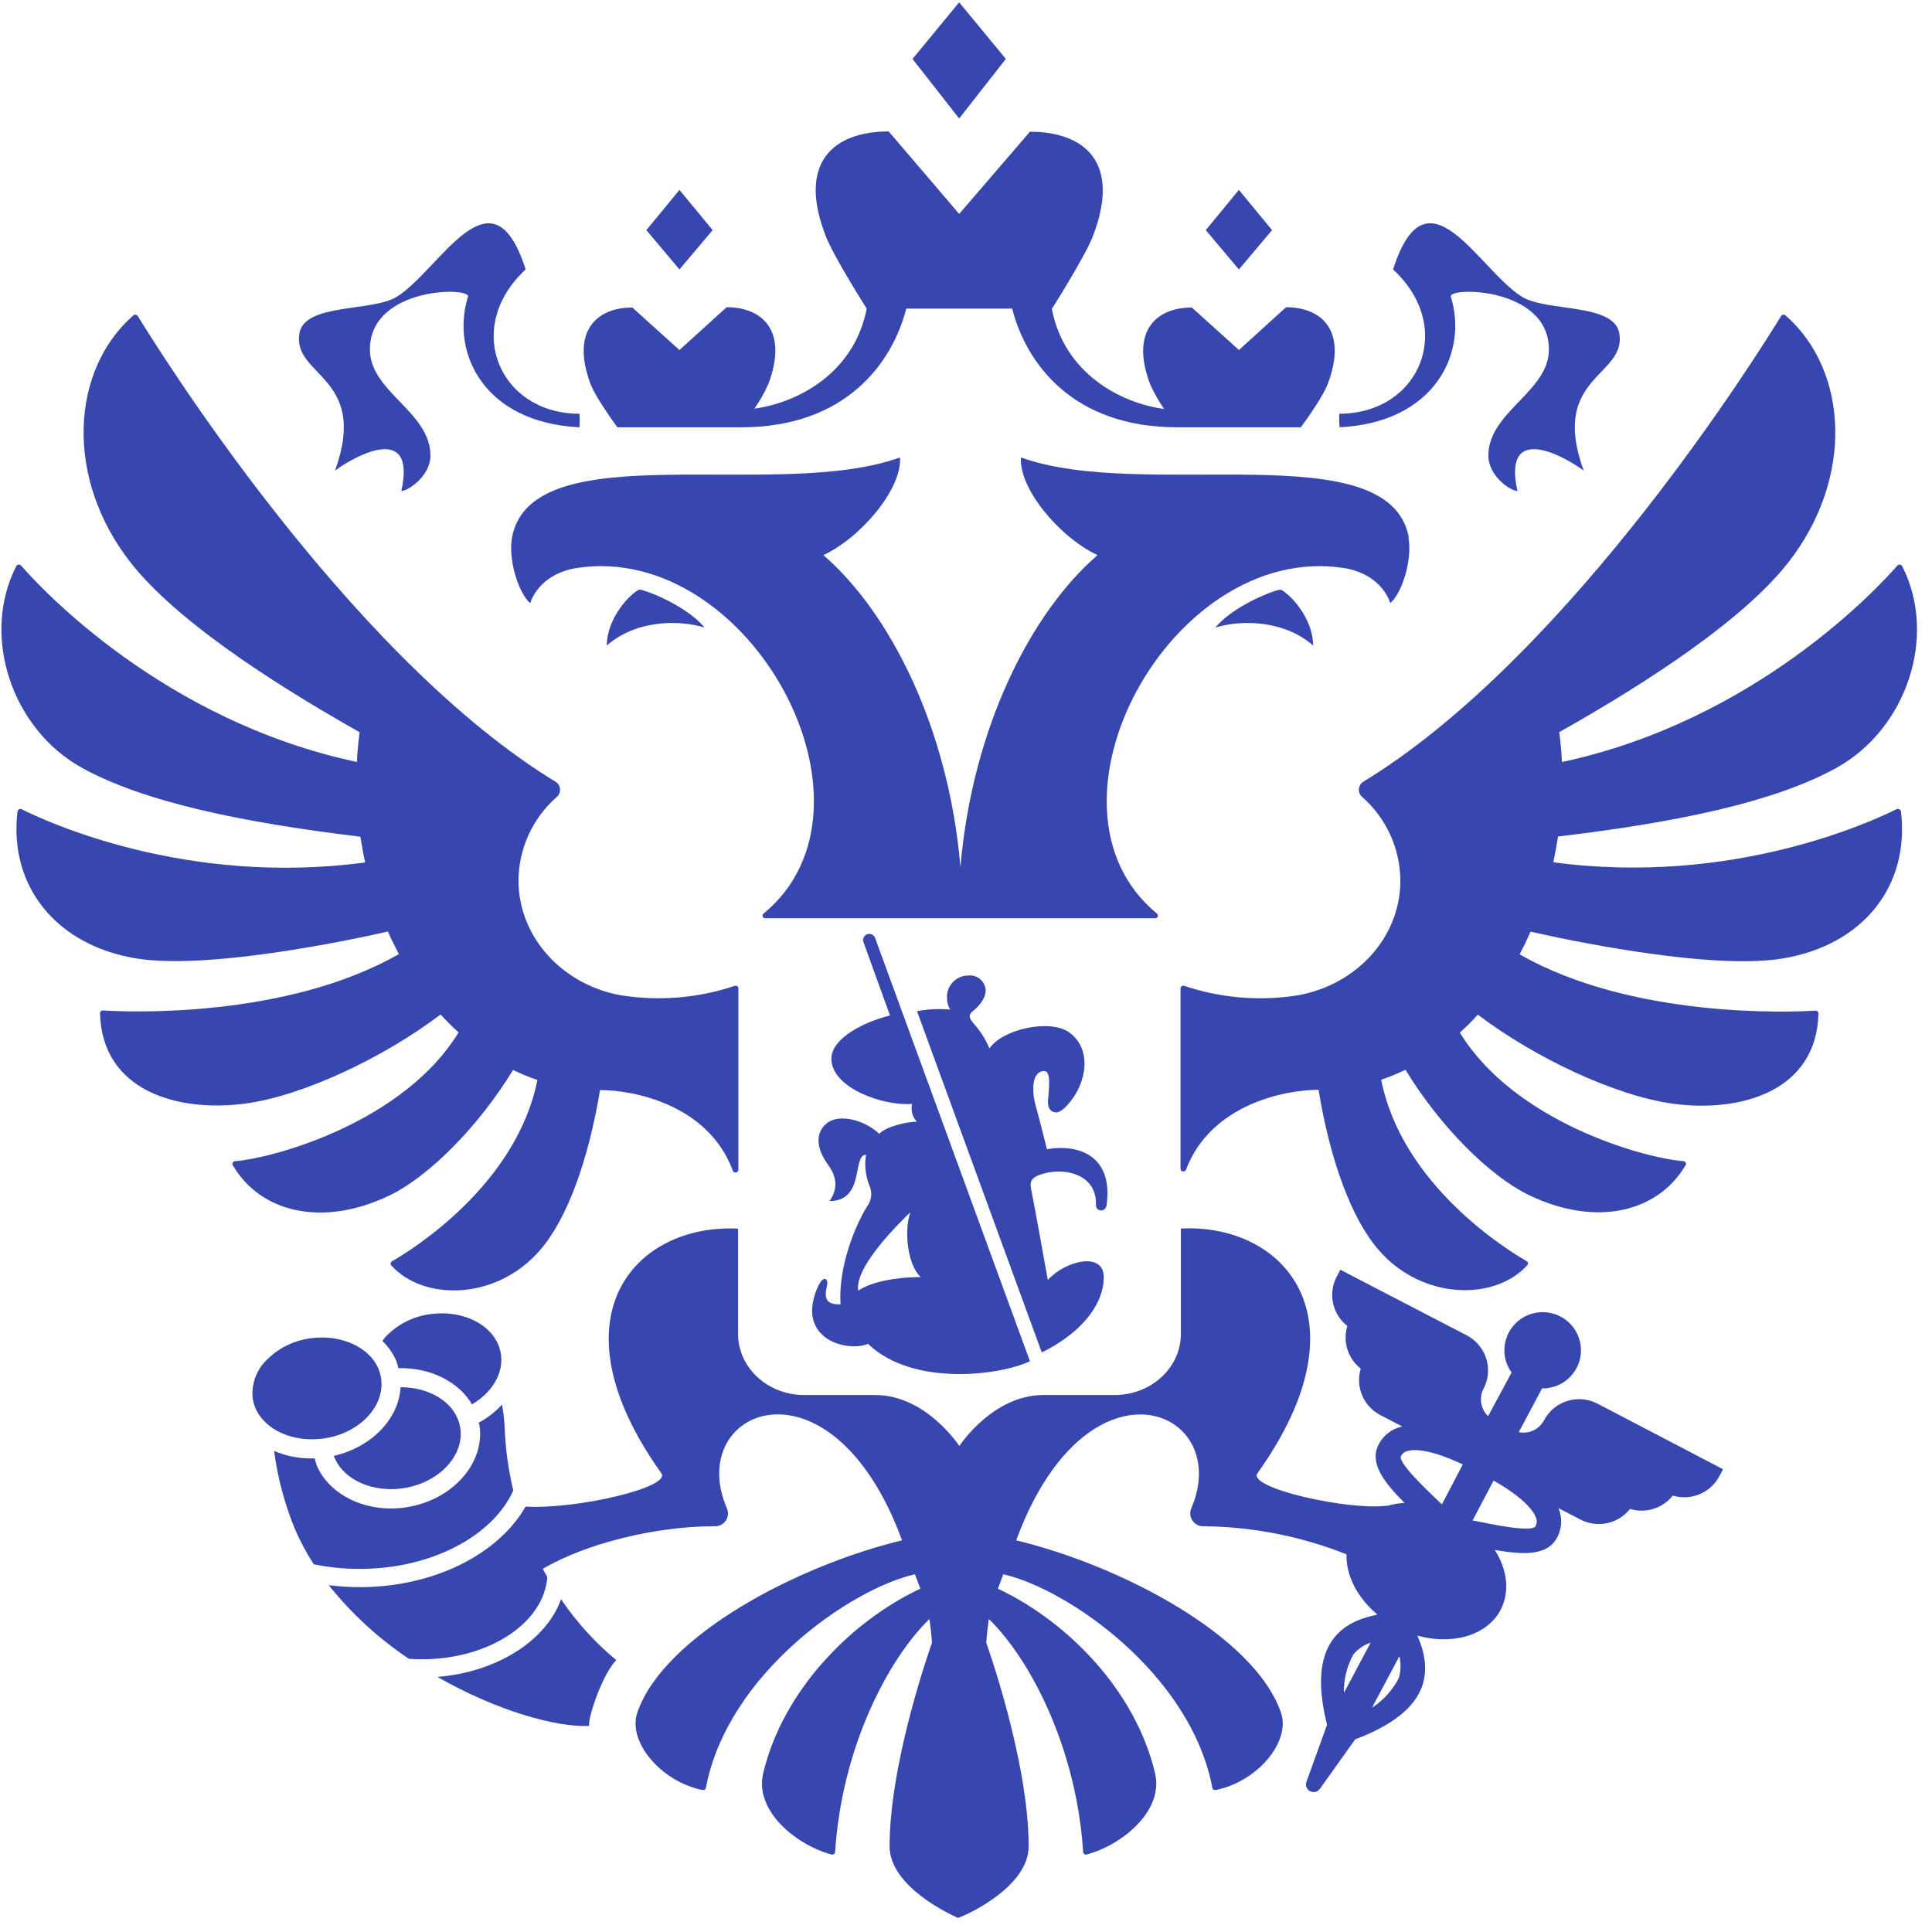 <?xml version="1.0" encoding="UTF-8"?> <svg xmlns="http://www.w3.org/2000/svg" width="118" height="118" viewBox="0 0 118 118" fill="none"><path d="M23.28 84.206C23.251 83.997 23.195 83.794 23.113 83.6C22.544 82.249 20.787 81.477 18.942 81.742C17.908 81.881 16.952 82.366 16.233 83.119C15.94 83.416 15.716 83.775 15.578 84.168C15.439 84.561 15.39 84.98 15.433 85.395C15.461 85.602 15.518 85.804 15.6 85.996C16.173 87.352 17.929 88.12 19.771 87.858C21.936 87.557 23.514 85.901 23.28 84.206Z" fill="#3847B0"></path><path d="M28.117 87.252C28.088 87.043 28.032 86.838 27.95 86.643C27.463 85.461 26.041 84.725 24.466 84.725C24.359 86.661 22.688 88.391 20.402 88.915C20.402 88.958 20.402 89 20.438 89.043C21.007 90.395 22.767 91.166 24.605 90.901C26.777 90.582 28.348 88.944 28.117 87.252Z" fill="#3847B0"></path><path d="M30.598 82.728C30.57 82.52 30.513 82.317 30.431 82.123C29.862 80.771 28.106 80 26.261 80.265C25.227 80.404 24.273 80.89 23.555 81.642C23.48 81.727 23.423 81.815 23.359 81.904C23.725 82.255 24.015 82.677 24.213 83.142C24.26 83.28 24.3 83.421 24.33 83.564C26.246 83.511 27.999 84.367 28.827 85.772C30.022 85.078 30.762 83.918 30.598 82.728Z" fill="#3847B0"></path><path d="M80.2 39.425C78.372 37.829 75.742 37.864 74.231 38.328C75.219 37.117 77.523 36.127 78.202 36.01C78.717 36.201 80.2 37.716 80.2 39.425Z" fill="#3847B0"></path><path d="M86.047 32.822C84.841 26.417 69.888 30.66 62.358 27.939C62.212 29.807 64.676 32.797 67.033 33.905C63.005 37.384 59.389 44.395 58.66 52.956C57.932 44.395 54.316 37.384 50.291 33.905C52.645 32.797 55.112 29.807 54.967 27.939C47.433 30.66 32.479 26.417 31.274 32.822C31.022 34.178 31.676 36.245 32.383 36.839C32.511 36.407 33.173 35.002 35.256 34.687C45.794 33.102 54.59 49.268 46.633 55.801C46.606 55.822 46.587 55.852 46.578 55.885C46.569 55.918 46.571 55.953 46.584 55.985C46.597 56.016 46.62 56.043 46.649 56.061C46.678 56.079 46.712 56.087 46.747 56.084H70.549C70.584 56.087 70.618 56.079 70.647 56.061C70.676 56.043 70.699 56.016 70.712 55.985C70.725 55.953 70.727 55.918 70.718 55.885C70.709 55.852 70.69 55.822 70.663 55.801C62.721 49.268 71.516 33.102 82.04 34.687C84.127 35.002 84.785 36.407 84.913 36.836C85.624 36.245 86.278 34.178 86.022 32.822H86.047Z" fill="#3847B0"></path><path d="M88.611 18.12C88.422 17.515 94.601 17.501 94.601 21.348C94.601 23.928 90.904 25.149 90.904 27.828C90.904 29.074 92.251 29.987 92.681 29.987C91.728 25.69 95.664 27.938 96.727 28.744C94.615 22.965 99.369 23.001 98.9 20.35C98.576 18.499 94.445 19.058 92.948 18.12C90.292 16.457 87.153 9.981 85.084 16.457C88.941 20.021 86.698 25.269 81.802 25.269C81.785 25.545 81.791 25.822 81.82 26.097C87.633 25.814 89.677 21.543 88.611 18.12Z" fill="#3847B0"></path><path d="M20.463 28.745C21.529 27.938 25.461 25.691 24.512 29.987C24.924 29.987 26.29 29.074 26.29 27.828C26.29 25.149 22.592 23.935 22.592 21.348C22.592 17.501 28.771 17.515 28.583 18.121C27.516 21.543 29.553 25.814 35.391 26.098C35.412 25.822 35.412 25.545 35.391 25.27C30.496 25.27 28.252 20.021 32.106 16.457C30.037 9.988 26.898 16.457 24.242 18.121C22.749 19.059 18.617 18.499 18.29 20.35C17.825 23.001 22.557 22.966 20.463 28.745Z" fill="#3847B0"></path><path d="M37.062 39.425C38.894 37.829 41.524 37.864 43.032 38.328C42.047 37.118 39.74 36.127 39.061 36.006C38.545 36.201 37.062 37.716 37.062 39.425Z" fill="#3847B0"></path><path d="M61.434 3.6L58.582 0.143L55.734 3.6L58.582 7.238L61.434 3.6Z" fill="#3847B0"></path><path d="M77.694 14.055L75.668 11.599L73.644 14.055L75.668 16.458L77.694 14.055Z" fill="#3847B0"></path><path d="M43.526 14.055L41.499 11.599L39.477 14.055L41.499 16.458L43.526 14.055Z" fill="#3847B0"></path><path d="M37.722 26.098H45.277C51.63 26.098 54.489 22.205 55.352 18.85H61.819C62.683 22.219 65.538 26.098 71.895 26.098H79.45C79.45 26.098 80.773 24.328 81.103 23.43C82.298 20.244 80.773 18.765 78.547 18.765L75.671 21.377L72.795 18.783C70.569 18.783 69.044 20.266 70.238 23.447C70.476 23.983 70.764 24.495 71.099 24.976C68.418 24.622 64.994 22.782 64.244 18.868C64.244 18.868 66.228 15.736 66.733 14.469C68.511 9.911 66.239 8.046 62.904 8.046L58.584 13.067L54.279 8.028C50.94 8.028 48.658 9.893 50.446 14.451C50.944 15.718 52.935 18.85 52.935 18.85C52.181 22.764 48.757 24.594 46.077 24.958C46.414 24.479 46.702 23.966 46.937 23.43C48.132 20.244 46.61 18.765 44.381 18.765L41.498 21.377L38.621 18.783C36.396 18.783 34.874 20.266 36.065 23.447C36.399 24.332 37.722 26.116 37.722 26.116V26.098Z" fill="#3847B0"></path><path d="M115.846 49.416C114.385 50.148 105.831 54.14 94.87 52.664C94.983 52.143 95.079 51.619 95.158 51.093C102.453 50.222 108.383 48.991 112.163 46.899C116.468 44.514 118.352 38.816 116.176 34.577C116.163 34.551 116.144 34.53 116.12 34.514C116.097 34.498 116.07 34.488 116.042 34.485C116.013 34.481 115.985 34.484 115.958 34.494C115.932 34.504 115.908 34.52 115.888 34.541C114.697 35.907 107.203 44.019 95.399 46.542C95.371 45.933 95.314 45.324 95.232 44.719C100.967 41.485 106.563 37.755 109.229 34.346C113.258 29.19 112.888 22.615 109.052 19.263C109.032 19.246 109.009 19.234 108.984 19.227C108.959 19.22 108.933 19.218 108.908 19.222C108.882 19.225 108.858 19.234 108.836 19.248C108.814 19.262 108.796 19.28 108.781 19.302C107.569 21.291 96.217 39.559 83.752 47.444C83.599 47.54 83.447 47.635 83.29 47.727C83.208 47.774 83.139 47.839 83.088 47.918C83.037 47.997 83.006 48.087 82.997 48.18C82.988 48.274 83.002 48.368 83.038 48.455C83.073 48.542 83.129 48.619 83.201 48.679C83.928 49.319 84.511 50.105 84.912 50.984C85.313 51.863 85.524 52.817 85.53 53.783C85.53 57.265 82.835 60.153 79.269 60.79C76.943 61.159 74.562 60.961 72.329 60.213C72.304 60.204 72.278 60.201 72.251 60.204C72.225 60.208 72.2 60.217 72.178 60.231C72.156 60.245 72.138 60.265 72.124 60.287C72.111 60.31 72.103 60.336 72.102 60.362V71.393C72.105 71.431 72.121 71.468 72.147 71.496C72.174 71.525 72.209 71.544 72.248 71.55C72.286 71.556 72.326 71.549 72.36 71.53C72.394 71.511 72.421 71.482 72.436 71.446C73.961 67.418 78.533 66.562 80.531 66.562C81.242 70.865 82.536 74.429 84.207 76.351C86.924 79.469 91.364 79.423 93.287 77.267C93.303 77.25 93.314 77.229 93.32 77.206C93.326 77.184 93.327 77.16 93.323 77.137C93.319 77.114 93.309 77.093 93.296 77.073C93.283 77.054 93.265 77.038 93.245 77.027C92.114 76.379 85.644 72.426 84.357 65.946C84.864 65.773 85.36 65.57 85.843 65.338C87.933 68.777 90.973 71.842 93.419 73.01C97.529 74.974 101.294 74.019 102.961 71.145C102.972 71.122 102.976 71.097 102.975 71.072C102.974 71.047 102.967 71.023 102.954 71.001C102.942 70.98 102.924 70.961 102.903 70.947C102.882 70.933 102.858 70.925 102.833 70.922C100.291 70.72 92.488 68.494 89.163 63.069C89.548 62.722 89.915 62.356 90.262 61.972C93.739 64.609 98.656 66.927 102.176 67.411C106.293 67.971 110.961 66.661 111.064 61.894C111.064 61.871 111.058 61.848 111.049 61.827C111.039 61.806 111.025 61.787 111.008 61.771C110.99 61.755 110.97 61.743 110.948 61.736C110.926 61.729 110.902 61.726 110.879 61.728C109.414 61.816 99.719 62.234 92.815 58.288C93.053 57.835 93.277 57.371 93.483 56.901C93.483 56.901 103.921 59.357 108.867 58.543C113.812 57.729 116.656 54.09 116.102 49.553C116.097 49.527 116.086 49.501 116.069 49.48C116.053 49.458 116.032 49.44 116.007 49.428C115.983 49.415 115.956 49.409 115.929 49.408C115.901 49.408 115.874 49.414 115.849 49.426L115.846 49.416Z" fill="#3847B0"></path><path d="M23.69 56.891C23.896 57.358 24.123 57.821 24.361 58.274C17.457 62.22 7.769 61.813 6.297 61.714C6.273 61.712 6.249 61.715 6.227 61.723C6.204 61.73 6.184 61.742 6.166 61.758C6.148 61.774 6.134 61.794 6.124 61.815C6.114 61.837 6.109 61.86 6.109 61.884C6.226 66.651 10.89 67.957 14.997 67.401C18.517 66.924 23.434 64.595 26.911 61.962C27.266 62.348 27.622 62.709 28.009 63.055C24.696 68.481 16.895 70.707 14.35 70.923C14.322 70.924 14.295 70.932 14.272 70.947C14.248 70.962 14.229 70.982 14.216 71.006C14.202 71.03 14.195 71.057 14.195 71.084C14.195 71.112 14.201 71.139 14.215 71.163C15.886 74.033 19.647 74.989 23.761 73.028C26.207 71.857 29.247 68.781 31.333 65.352C31.817 65.585 32.315 65.788 32.823 65.961C31.525 72.441 25.058 76.394 23.935 77.042C23.895 77.066 23.867 77.106 23.857 77.151C23.854 77.174 23.855 77.198 23.861 77.22C23.867 77.243 23.878 77.264 23.892 77.282C25.819 79.438 30.26 79.484 32.976 76.366C34.647 74.444 35.93 70.88 36.649 66.577C38.65 66.577 43.219 67.433 44.744 71.46C44.751 71.507 44.777 71.55 44.815 71.578C44.853 71.606 44.901 71.618 44.948 71.611C44.996 71.604 45.038 71.579 45.066 71.54C45.095 71.502 45.107 71.454 45.099 71.407V60.362C45.098 60.336 45.09 60.31 45.077 60.287C45.063 60.264 45.044 60.244 45.022 60.23C44.999 60.215 44.974 60.206 44.947 60.203C44.92 60.201 44.893 60.204 44.868 60.214C42.637 60.962 40.257 61.159 37.932 60.79C34.377 60.164 31.668 57.251 31.668 53.783C31.674 52.817 31.885 51.863 32.287 50.984C32.689 50.105 33.273 49.319 34 48.68C34.072 48.619 34.127 48.542 34.163 48.455C34.198 48.368 34.212 48.273 34.203 48.18C34.193 48.087 34.162 47.997 34.111 47.918C34.059 47.839 33.989 47.774 33.907 47.728L33.445 47.445C21.002 39.563 9.643 21.309 8.42 19.306C8.405 19.284 8.386 19.265 8.364 19.251C8.342 19.237 8.317 19.227 8.29 19.223C8.264 19.219 8.238 19.221 8.212 19.228C8.187 19.235 8.163 19.247 8.142 19.264C4.313 22.619 3.94 29.194 7.968 34.347C10.635 37.755 16.231 41.485 21.962 44.72C21.884 45.325 21.827 45.934 21.798 46.539C9.977 44.026 2.489 35.922 1.288 34.545C1.268 34.523 1.244 34.507 1.217 34.497C1.189 34.486 1.16 34.483 1.131 34.486C1.102 34.49 1.074 34.5 1.05 34.517C1.026 34.533 1.006 34.555 0.993 34.581C-1.18 38.827 0.705 44.515 5.01 46.9C8.789 48.981 14.72 50.223 22.012 51.104C22.093 51.628 22.189 52.166 22.303 52.675C11.353 54.148 2.799 50.166 1.327 49.427C1.302 49.414 1.275 49.407 1.247 49.407C1.219 49.407 1.191 49.414 1.166 49.426C1.142 49.438 1.12 49.456 1.103 49.479C1.087 49.501 1.076 49.527 1.071 49.554C0.52 54.081 3.396 57.722 8.309 58.536C13.223 59.35 23.69 56.894 23.69 56.894V56.891Z" fill="#3847B0"></path><path d="M63.531 71.748C64.885 71.249 67.011 71.652 66.937 73.599C66.937 74.041 67.541 74.041 67.587 73.599C67.993 70.686 66.012 69.844 63.943 70.187C63.687 69.185 63.474 68.308 63.232 67.441C63.04 66.733 62.969 65.416 63.787 65.416C64.228 65.416 64.05 66.644 64.011 67.186C63.972 67.649 64.139 67.929 64.519 67.943C64.754 67.943 65.049 67.653 65.23 67.455C66.418 66.121 66.691 64.054 65.305 63.056C64.142 62.221 61.234 62.843 60.434 64.033C60.196 63.471 59.866 62.953 59.456 62.5C59.19 62.185 59.101 61.969 59.492 61.693C59.666 61.559 60.203 61.035 60.203 60.494C60.198 60.364 60.167 60.237 60.111 60.121C60.056 60.004 59.977 59.9 59.879 59.814C59.782 59.729 59.668 59.664 59.544 59.624C59.421 59.584 59.291 59.569 59.161 59.581C58.98 59.578 58.801 59.613 58.634 59.683C58.467 59.754 58.317 59.858 58.193 59.989C58.068 60.12 57.973 60.275 57.912 60.445C57.851 60.615 57.826 60.795 57.839 60.975C57.841 61.217 57.907 61.453 58.031 61.661C57.355 61.599 56.674 61.632 56.008 61.761L63.627 82.602C65.81 81.54 67.413 79.831 67.413 78.001C67.413 76.447 65.113 76.961 63.996 78.174C63.641 76.203 63.318 74.384 62.969 72.572C62.873 72.07 63.129 71.893 63.531 71.74V71.748Z" fill="#3847B0"></path><path d="M53.466 57.337C53.454 57.284 53.432 57.234 53.4 57.191C53.367 57.148 53.326 57.112 53.279 57.086C53.232 57.059 53.18 57.043 53.126 57.039C53.072 57.034 53.018 57.041 52.967 57.059C52.916 57.077 52.869 57.106 52.83 57.143C52.791 57.181 52.761 57.226 52.741 57.276C52.721 57.326 52.712 57.38 52.714 57.433C52.716 57.487 52.73 57.54 52.755 57.588L54.358 62.022C52.986 62.348 50.778 63.342 50.778 64.662C50.778 66.432 53.9 67.561 55.706 67.426C55.661 67.617 55.665 67.816 55.717 68.004C55.768 68.193 55.866 68.367 56.001 68.509C55.347 68.509 54.109 68.814 53.704 69.249C52.748 68.361 51.247 68.038 50.536 68.576C49.825 69.114 49.8 70.045 50.536 71.085C51.055 71.793 51.247 72.501 50.668 73.358C52.844 73.358 52.04 70.526 52.893 70.526C52.791 71.16 52.862 71.809 53.1 72.406C53.19 72.606 53.227 72.825 53.207 73.044C53.186 73.262 53.109 73.472 52.982 73.651C52.271 74.766 51.187 77.332 51.336 79.668C50.625 79.668 50.27 79.491 50.511 78.521C50.604 78.167 50.38 77.902 50.085 78.344C49.79 78.86 49.623 79.439 49.598 80.032C49.598 82.099 52.086 82.509 53.014 82.078C55.745 84.707 61.106 84.006 62.905 83.139L53.466 57.337ZM52.421 78.829C52.225 77.767 53.711 75.87 55.599 74.041C55.197 75.233 55.446 77.289 56.235 77.997C54.863 78.001 53.238 78.255 52.421 78.829Z" fill="#3847B0"></path><path d="M19.163 95.541C20.083 95.73 21.019 95.825 21.958 95.824C26.363 95.824 30.103 93.807 31.351 91.032C31.046 89.765 30.869 88.47 30.821 87.168C30.821 87.168 30.821 87.15 30.821 87.139C30.799 86.686 30.745 86.234 30.661 85.788C30.252 86.232 29.771 86.605 29.239 86.892C29.239 86.956 29.282 87.019 29.292 87.086C29.612 89.412 27.589 91.648 24.784 92.066C24.487 92.111 24.186 92.133 23.885 92.133C21.851 92.133 20.024 91.107 19.345 89.5C19.296 89.361 19.255 89.219 19.224 89.075C19.167 89.075 19.107 89.075 19.046 89.075C18.254 89.085 17.47 88.93 16.742 88.619C16.959 90.275 17.393 91.895 18.033 93.439C18.352 94.169 18.73 94.872 19.163 95.541Z" fill="#3847B0"></path><path d="M34.267 97.677C33.356 100.204 30.356 102.126 26.719 102.42C30.313 104.483 33.986 105.513 35.98 105.414C35.92 104.805 36.844 102.179 37.641 101.397C36.346 100.321 35.21 99.069 34.267 97.677Z" fill="#3847B0"></path><path d="M97.558 85.723C96.991 85.432 96.331 85.376 95.722 85.567C95.112 85.758 94.604 86.18 94.305 86.742C94.162 87.014 93.934 87.231 93.656 87.363C93.378 87.494 93.064 87.532 92.762 87.471L94.184 84.799C94.711 84.808 95.225 84.639 95.643 84.32C96.061 84.002 96.359 83.552 96.489 83.044C96.618 82.536 96.572 82 96.357 81.521C96.143 81.043 95.772 80.65 95.305 80.407C94.839 80.164 94.304 80.085 93.786 80.183C93.269 80.28 92.8 80.549 92.455 80.945C92.11 81.34 91.909 81.84 91.885 82.364C91.86 82.888 92.014 83.404 92.322 83.829L90.889 86.494C90.665 86.282 90.518 86.003 90.468 85.7C90.418 85.397 90.468 85.086 90.612 84.813C90.908 84.247 90.967 83.586 90.775 82.977C90.583 82.367 90.156 81.858 89.588 81.561L81.862 77.551L81.638 77.98C81.377 78.478 81.3 79.052 81.42 79.601C81.539 80.15 81.848 80.641 82.292 80.988C82.148 81.453 82.149 81.951 82.295 82.416C82.441 82.881 82.725 83.291 83.11 83.592C82.947 84.128 82.976 84.704 83.192 85.22C83.409 85.737 83.8 86.162 84.297 86.424L85.659 87.131C85.616 87.131 85.57 87.131 85.531 87.153C85.248 87.227 84.984 87.361 84.756 87.543C84.528 87.726 84.342 87.955 84.208 88.214C83.618 89.336 84.493 90.501 85.783 91.792C85.422 91.812 85.064 91.874 84.717 91.976V91.959C82.427 92.277 76.184 90.897 76.799 89.984C83.632 80.429 78.406 74.717 72.124 75.035V81.469C72.124 83.532 70.314 85.203 68.085 85.203H63.73C60.619 85.203 58.593 88.317 58.593 88.317C58.593 88.317 56.566 85.203 53.455 85.203H49.118C46.885 85.203 45.079 83.532 45.079 81.469V75.042C38.797 74.724 33.563 80.421 40.4 89.991C40.969 90.847 35.259 92.189 32.099 92.019C30.453 94.903 26.531 96.938 21.966 96.938C21.335 96.936 20.704 96.896 20.078 96.818C21.47 98.558 23.122 100.075 24.977 101.316C25.237 101.333 25.5 101.344 25.77 101.344C29.877 101.344 33.236 99.111 33.428 96.315C33.336 96.152 33.24 95.99 33.151 95.82C35.764 94.28 40.013 93.219 43.607 93.219C43.748 93.23 43.889 93.204 44.016 93.144C44.143 93.083 44.251 92.989 44.33 92.872C44.408 92.756 44.454 92.62 44.462 92.48C44.469 92.34 44.44 92.2 44.375 92.075C42.597 87.85 46.405 84.789 50.33 87.28C52.044 88.367 53.782 90.508 55.094 94.079C48.652 95.632 40.567 99.907 38.932 104.575C38.299 106.377 40.382 108.822 42.907 109.328C42.929 109.333 42.952 109.334 42.975 109.331C42.997 109.327 43.019 109.319 43.038 109.307C43.077 109.282 43.103 109.242 43.113 109.197C44.432 102.229 51.962 97.037 55.88 96.152C56.075 96.68 56.011 96.506 56.211 97.03C51.944 99.04 47.806 103.276 46.611 108.312C46.071 110.62 48.656 112.701 50.789 113.267C50.813 113.274 50.838 113.275 50.863 113.271C50.888 113.267 50.912 113.258 50.932 113.244C50.953 113.229 50.97 113.211 50.983 113.189C50.996 113.167 51.003 113.143 51.006 113.118C51.411 106.748 54.237 101.341 56.769 98.881C56.836 99.362 56.89 99.844 56.925 100.328C56.925 100.328 54.333 107.516 54.333 112.761C54.333 115.203 57.974 116.905 58.514 117.142C59.186 116.905 62.827 115.203 62.827 112.761C62.827 107.516 60.235 100.328 60.235 100.328C60.271 99.844 60.324 99.362 60.392 98.881C62.923 101.341 65.749 106.748 66.155 113.118C66.157 113.143 66.165 113.167 66.177 113.189C66.19 113.211 66.207 113.229 66.228 113.244C66.249 113.258 66.272 113.267 66.297 113.271C66.322 113.275 66.347 113.274 66.371 113.267C68.505 112.701 71.089 110.62 70.549 108.312C69.365 103.276 65.216 99.04 60.95 97.034L61.28 96.152C65.191 97.037 72.725 102.229 74.047 109.197C74.052 109.219 74.06 109.24 74.073 109.259C74.085 109.278 74.102 109.293 74.121 109.306C74.139 109.318 74.161 109.326 74.183 109.33C74.205 109.334 74.228 109.333 74.25 109.328C76.774 108.836 78.872 106.377 78.228 104.575C76.597 99.907 68.505 95.632 62.066 94.079C63.378 90.508 65.117 88.367 66.83 87.28C70.741 84.803 74.549 87.85 72.782 92.075C72.718 92.201 72.689 92.34 72.698 92.48C72.706 92.62 72.752 92.756 72.831 92.872C72.909 92.989 73.018 93.082 73.145 93.143C73.272 93.204 73.413 93.23 73.553 93.219C76.531 93.252 79.477 93.834 82.242 94.935C82.2 96.209 82.886 97.561 84.098 98.587L84.12 98.619C83.053 98.831 82.061 99.238 81.407 100.134C80.578 101.273 80.465 102.986 81.051 105.347L79.782 108.857C79.752 108.961 79.759 109.071 79.802 109.17C79.844 109.269 79.92 109.35 80.015 109.4C80.111 109.45 80.221 109.465 80.327 109.444C80.433 109.422 80.528 109.365 80.596 109.282L82.769 106.235C85.047 105.371 86.398 104.303 86.864 102.976C87.22 101.914 87.003 100.891 86.566 99.897C88.699 100.495 90.832 99.897 91.653 98.322C92.24 97.207 92.048 95.844 91.298 94.666C93.075 94.977 94.519 95.02 95.105 93.905C95.243 93.649 95.326 93.366 95.347 93.076C95.367 92.785 95.326 92.494 95.226 92.221C95.226 92.182 95.184 92.143 95.169 92.104L96.535 92.811C97.035 93.071 97.612 93.148 98.164 93.029C98.715 92.91 99.208 92.603 99.557 92.16C100.024 92.303 100.523 92.301 100.99 92.156C101.456 92.01 101.867 91.728 102.17 91.346C102.708 91.508 103.287 91.478 103.806 91.262C104.324 91.045 104.752 90.656 105.014 90.161L105.238 89.736L97.558 85.723ZM82.082 103.397C82.064 102.571 82.267 101.755 82.669 101.033C82.95 100.711 83.31 100.467 83.714 100.325L82.082 103.397ZM85.442 102.477C85.064 103.219 84.496 103.849 83.796 104.303L85.471 101.153C85.57 101.59 85.56 102.044 85.442 102.477ZM88.066 91.881L87.849 91.675C87.106 90.968 85.36 89.311 85.567 88.926C85.606 88.85 85.661 88.784 85.728 88.732C85.796 88.68 85.874 88.644 85.958 88.625C86.786 88.384 88.3 88.94 89.342 89.446L88.066 91.881ZM93.779 93.219C93.577 93.601 91.216 93.123 90.224 92.918L89.943 92.861L91.223 90.43C92.229 90.993 93.548 91.913 93.822 92.723C93.852 92.804 93.863 92.89 93.856 92.975C93.848 93.061 93.822 93.144 93.779 93.219Z" fill="#3847B0"></path></svg> 